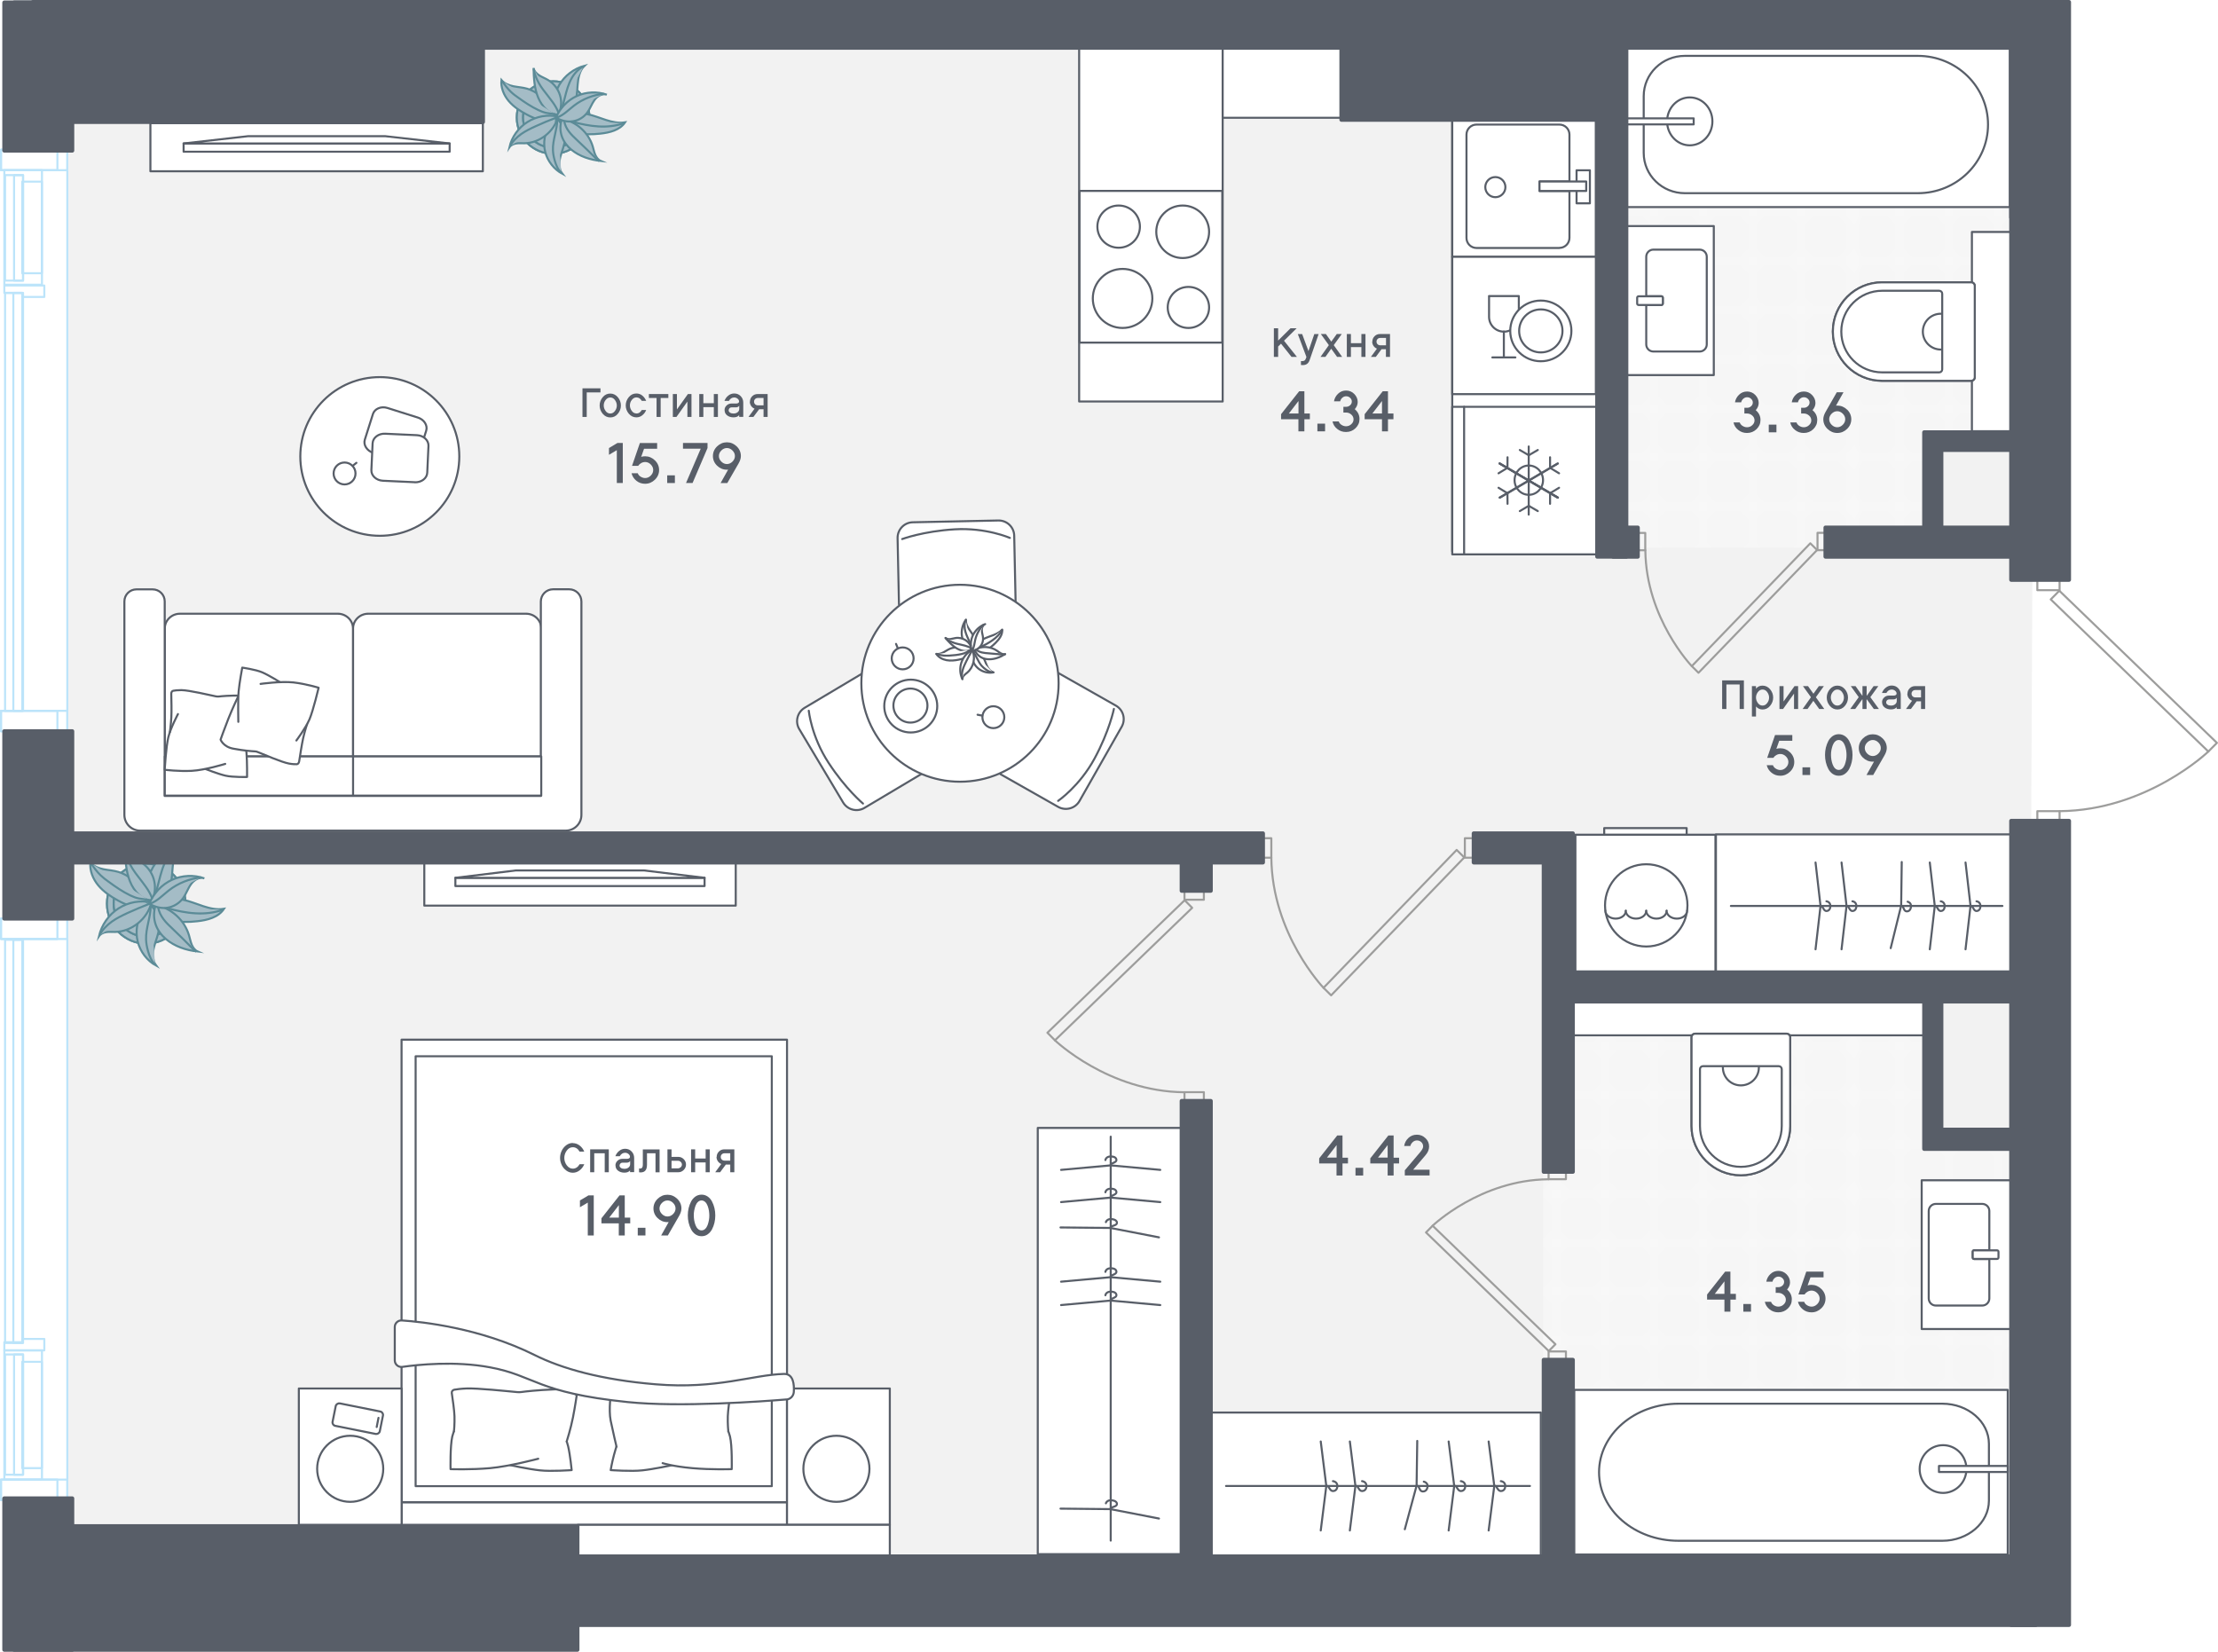 <?xml version="1.0" encoding="UTF-8"?>
<svg xmlns="http://www.w3.org/2000/svg" xmlns:xlink="http://www.w3.org/1999/xlink" viewBox="0 0 271.2 201.96">
  <defs>
    <style>
      .cls-1 {
        fill: url(#Grid_1_pica_Lines);
      }

      .cls-2 {
        fill: #f6f6f6;
      }

      .cls-3 {
        stroke-width: .5px;
      }

      .cls-3, .cls-4, .cls-5, .cls-6, .cls-7 {
        stroke-linecap: round;
        stroke-linejoin: round;
      }

      .cls-3, .cls-4, .cls-6 {
        stroke: #585e68;
      }

      .cls-3, .cls-8 {
        fill: #585e68;
      }

      .cls-9, .cls-4 {
        fill: #fff;
      }

      .cls-10, .cls-11, .cls-5, .cls-6, .cls-7 {
        fill: none;
      }

      .cls-11 {
        stroke: #fff;
        stroke-width: .3px;
      }

      .cls-4, .cls-12, .cls-5, .cls-6, .cls-7 {
        stroke-width: .25px;
      }

      .cls-13 {
        fill: #f2f2f2;
      }

      .cls-12 {
        fill: #a4bcc6;
        stroke: #5b8b97;
        stroke-miterlimit: 10;
      }

      .cls-5 {
        stroke: #9d9d9c;
      }

      .cls-7 {
        stroke: #bce4fa;
      }
    </style>
    <pattern id="Grid_1_pica_Lines" data-name="Grid 1 pica Lines" x="0" y="0" width="72" height="72" patternTransform="translate(298.26 1507.93)" patternUnits="userSpaceOnUse" viewBox="0 0 72 72">
      <g>
        <rect class="cls-10" width="72" height="72"/>
        <line class="cls-11" x1="72" y1="71.75" x2="72" y2="144.25"/>
        <g>
          <rect class="cls-2" y="71.75" width="72.25" height="72.25"/>
          <line class="cls-11" y1="71.75" y2="144.25"/>
          <line class="cls-11" x1="24" y1="71.75" x2="24" y2="144.25"/>
          <line class="cls-11" x1="48" y1="71.75" x2="48" y2="144.25"/>
          <line class="cls-11" x1="12" y1="71.75" x2="12" y2="144.25"/>
          <line class="cls-11" x1="36" y1="71.75" x2="36" y2="144.25"/>
          <line class="cls-11" x1="60" y1="71.75" x2="60" y2="144.25"/>
          <line class="cls-11" x1="6" y1="71.75" x2="6" y2="144.25"/>
          <line class="cls-11" x1="30" y1="71.75" x2="30" y2="144.25"/>
          <line class="cls-11" x1="54" y1="71.75" x2="54" y2="144.25"/>
          <line class="cls-11" x1="18" y1="71.75" x2="18" y2="144.25"/>
          <line class="cls-11" x1="42" y1="71.75" x2="42" y2="144.25"/>
          <line class="cls-11" x1="66" y1="71.75" x2="66" y2="144.25"/>
          <line class="cls-11" x1="72" y1="71.75" x2="72" y2="144.25"/>
        </g>
        <g>
          <rect class="cls-2" x="-72" y="71.75" width="72.25" height="72.25"/>
          <line class="cls-11" y1="71.75" y2="144.25"/>
        </g>
        <g>
          <line class="cls-11" x1="72" y1="-.25" x2="72" y2="72.25"/>
          <line class="cls-11" x1="71.75" y1="72" x2="144.25" y2="72"/>
          <line class="cls-11" x1="71.75" y1="48" x2="144.25" y2="48"/>
          <line class="cls-11" x1="71.75" y1="24" x2="144.25" y2="24"/>
          <line class="cls-11" x1="71.75" y1="60" x2="144.25" y2="60"/>
          <line class="cls-11" x1="71.75" y1="36" x2="144.25" y2="36"/>
          <line class="cls-11" x1="71.75" y1="12" x2="144.25" y2="12"/>
          <line class="cls-11" x1="71.75" y1="66" x2="144.25" y2="66"/>
          <line class="cls-11" x1="71.75" y1="42" x2="144.25" y2="42"/>
          <line class="cls-11" x1="71.75" y1="18" x2="144.25" y2="18"/>
          <line class="cls-11" x1="71.75" y1="54" x2="144.25" y2="54"/>
          <line class="cls-11" x1="71.75" y1="30" x2="144.25" y2="30"/>
          <line class="cls-11" x1="71.75" y1="6" x2="144.25" y2="6"/>
        </g>
        <g>
          <rect class="cls-2" y="-.25" width="72.25" height="72.25"/>
          <line class="cls-11" y1="-.25" y2="72.25"/>
          <line class="cls-11" x1="24" y1="-.25" x2="24" y2="72.25"/>
          <line class="cls-11" x1="48" y1="-.25" x2="48" y2="72.25"/>
          <line class="cls-11" x1="-.25" y1="72" x2="72.25" y2="72"/>
          <line class="cls-11" x1="-.25" y1="48" x2="72.25" y2="48"/>
          <line class="cls-11" x1="-.25" y1="24" x2="72.25" y2="24"/>
          <line class="cls-11" x1="-.25" y1="60" x2="72.25" y2="60"/>
          <line class="cls-11" x1="-.25" y1="36" x2="72.25" y2="36"/>
          <line class="cls-11" x1="-.25" y1="12" x2="72.25" y2="12"/>
          <line class="cls-11" x1="-.25" y1="66" x2="72.25" y2="66"/>
          <line class="cls-11" x1="-.25" y1="42" x2="72.25" y2="42"/>
          <line class="cls-11" x1="-.25" y1="18" x2="72.25" y2="18"/>
          <line class="cls-11" x1="-.25" y1="54" x2="72.25" y2="54"/>
          <line class="cls-11" x1="-.25" y1="30" x2="72.25" y2="30"/>
          <line class="cls-11" x1="-.25" y1="6" x2="72.25" y2="6"/>
          <line class="cls-11" x1="12" y1="-.25" x2="12" y2="72.25"/>
          <line class="cls-11" x1="36" y1="-.25" x2="36" y2="72.25"/>
          <line class="cls-11" x1="60" y1="-.25" x2="60" y2="72.25"/>
          <line class="cls-11" x1="6" y1="-.25" x2="6" y2="72.25"/>
          <line class="cls-11" x1="30" y1="-.25" x2="30" y2="72.25"/>
          <line class="cls-11" x1="54" y1="-.25" x2="54" y2="72.25"/>
          <line class="cls-11" x1="18" y1="-.25" x2="18" y2="72.25"/>
          <line class="cls-11" x1="42" y1="-.25" x2="42" y2="72.25"/>
          <line class="cls-11" x1="66" y1="-.25" x2="66" y2="72.25"/>
          <line class="cls-11" x1="72" y1="-.25" x2="72" y2="72.25"/>
        </g>
        <g>
          <rect class="cls-2" x="-72" y="-.25" width="72.25" height="72.25"/>
          <line class="cls-11" x1="-72.25" y1="72" x2=".25" y2="72"/>
          <line class="cls-11" x1="-72.25" y1="48" x2=".25" y2="48"/>
          <line class="cls-11" x1="-72.25" y1="24" x2=".25" y2="24"/>
          <line class="cls-11" x1="-72.25" y1="60" x2=".25" y2="60"/>
          <line class="cls-11" x1="-72.25" y1="36" x2=".25" y2="36"/>
          <line class="cls-11" x1="-72.25" y1="12" x2=".25" y2="12"/>
          <line class="cls-11" x1="-72.25" y1="66" x2=".25" y2="66"/>
          <line class="cls-11" x1="-72.25" y1="42" x2=".25" y2="42"/>
          <line class="cls-11" x1="-72.25" y1="18" x2=".25" y2="18"/>
          <line class="cls-11" x1="-72.25" y1="54" x2=".25" y2="54"/>
          <line class="cls-11" x1="-72.25" y1="30" x2=".25" y2="30"/>
          <line class="cls-11" x1="-72.25" y1="6" x2=".25" y2="6"/>
          <line class="cls-11" y1="-.25" y2="72.25"/>
        </g>
        <g>
          <line class="cls-11" x1="72" y1="-72.25" x2="72" y2=".25"/>
          <line class="cls-11" x1="71.75" x2="144.25"/>
        </g>
        <g>
          <line class="cls-11" y1="-72.25" y2=".25"/>
          <line class="cls-11" x1="24" y1="-72.25" x2="24" y2=".25"/>
          <line class="cls-11" x1="48" y1="-72.25" x2="48" y2=".25"/>
          <line class="cls-11" x1="-.25" x2="72.25"/>
          <line class="cls-11" x1="12" y1="-72.25" x2="12" y2=".25"/>
          <line class="cls-11" x1="36" y1="-72.25" x2="36" y2=".25"/>
          <line class="cls-11" x1="60" y1="-72.25" x2="60" y2=".25"/>
          <line class="cls-11" x1="6" y1="-72.25" x2="6" y2=".25"/>
          <line class="cls-11" x1="30" y1="-72.25" x2="30" y2=".25"/>
          <line class="cls-11" x1="54" y1="-72.25" x2="54" y2=".25"/>
          <line class="cls-11" x1="18" y1="-72.25" x2="18" y2=".25"/>
          <line class="cls-11" x1="42" y1="-72.25" x2="42" y2=".25"/>
          <line class="cls-11" x1="66" y1="-72.25" x2="66" y2=".25"/>
          <line class="cls-11" x1="72" y1="-72.25" x2="72" y2=".25"/>
        </g>
        <g>
          <line class="cls-11" x1="-72.25" x2=".25"/>
          <line class="cls-11" y1="-72.25" y2=".25"/>
        </g>
      </g>
    </pattern>
  </defs>
  <g id="flloor">
    <polygon id="_11" data-name="11" class="cls-13" points="248.82 4.41 247.92 192.71 8.23 197.51 8.23 1.41 248.82 4.41"/>
  </g>
  <g id="Layer_15" data-name="Layer 15">
    <polygon class="cls-1" points="188.69 193.14 249.43 193.14 249.43 140.24 235.8 140.24 235.4 123.61 188.69 123.61 188.69 193.14"/>
    <polygon class="cls-1" points="195.8 66.96 234.92 66.96 235.03 54.59 247.61 54.48 247.61 5.95 195.8 5.95 195.8 66.96"/>
  </g>
  <g id="plants">
    <g>
      <path class="cls-12" d="M17.88,105.6c2.65,0,4.8,2.19,4.8,4.89s-2.15,4.89-4.8,4.89-4.8-2.19-4.8-4.89,2.15-4.89,4.8-4.89"/>
      <path class="cls-12" d="M17.88,105.6c-2.65,0-4.8,2.19-4.8,4.89s2.15,4.89,4.8,4.89,4.8-2.19,4.8-4.89-2.15-4.89-4.8-4.89h0Z"/>
      <path class="cls-12" d="M17.88,106.44c2.2,0,3.98,1.81,3.98,4.04s-1.78,4.04-3.98,4.04-3.98-1.81-3.98-4.04,1.78-4.04,3.98-4.04"/>
      <path class="cls-12" d="M17.88,106.44c-2.19,0-3.98,1.81-3.98,4.04s1.78,4.04,3.98,4.04,3.98-1.81,3.98-4.04-1.78-4.04-3.98-4.04h0Z"/>
      <path class="cls-12" d="M18.49,110.4c1.22-.52,2.6-.66,3.89-.39,1.69.36,3.31,1.4,5.01,1.11-.69,1.05-2.04,1.39-3.27,1.52-1.07.12-2.17.14-3.22-.11-1.05-.25-2.06-.81-2.41-2.14h0Z"/>
      <path class="cls-12" d="M18.36,110.46c0-.82-.61-1.5-1.2-2.06-.79-.75-1.64-1.48-2.68-1.79-.59-.18-1.21-.21-1.82-.33-.6-.12-1.22-.36-1.61-.84-.1,1.02.32,2.04.97,2.82.65.78,1.51,1.35,2.4,1.84.56.31,1.15.59,1.78.71.63.12,1.3.08,2.16-.34h0Z"/>
      <path class="cls-12" d="M18.44,110.69c.72.71,1.1,1.76,1.01,2.78-.07.79-.41,1.53-.61,2.31-.2.77-.22,1.66.26,2.29-1.11-.6-1.95-1.7-2.26-2.94-.31-1.24-.09-2.61.6-3.68.19-.3.43-.58.99-.76h0Z"/>
      <path class="cls-12" d="M18.4,110.35c.93-.12,1.79-.73,2.21-1.58.42-.83.42-1.79.5-2.72.07-.93.25-1.92.91-2.56-1.39.37-2.62,1.33-3.34,2.59-.72,1.27-.92,2.83-.28,4.27h0Z"/>
      <path class="cls-12" d="M18.6,110.08c.38-.81.45-1.76.19-2.62-.26-.86-.84-1.61-1.6-2.06-.37-.22-.78-.37-1.14-.61-.36-.23-.69-.58-.76-1.01.03,1.35.1,2.73.6,3.98.5,1.25,1.53,2.36,2.7,2.31h0Z"/>
      <path class="cls-12" d="M18.53,110.34c-1.37-.3-2.86-.03-4.04.73-1.19.76-2.06,2.01-2.39,3.4.2-.3.55-.45.9-.5.35-.05.71-.02,1.06-.02,2.04-.04,3.97-1.59,4.46-3.61h0Z"/>
      <path class="cls-12" d="M19.03,110.67c1.9.34,3.55,1.84,4.09,3.73.11.37.18.75.32,1.1.15.35.39.69.73.84-1.4-.15-2.81-.61-3.89-1.53-1.08-.92-1.8-2.35-1.26-4.14h0Z"/>
      <path class="cls-12" d="M18.26,110.5c.51-1.28,1.52-2.35,2.76-2.92,1.24-.57,2.69-.64,3.97-.18-.6-.23-1.26.19-1.64.72-.38.53-.58,1.16-.96,1.69-.44.61-1.13,1.04-1.87,1.17-.74.13-1.52-.05-2.27-.48h0Z"/>
      <path class="cls-12" d="M27.27,111.22c-1.07.4-2.24.52-3.38.45-1.14-.06-2.27-.31-3.37-.61M24.59,107.28c-1.43.15-2.82.71-3.96,1.6-.73.57-1.38,1.29-2.25,1.6M19.35,110.95c.07.53.33,1.02.65,1.45.32.43.71.79,1.1,1.16.81.77,1.6,1.55,2.38,2.35.16.17.33.33.53.45M18.26,110.51c-.9.35-1.78.72-2.66,1.12-.67.31-1.33.63-1.93,1.06-.6.43-1.14.97-1.48,1.63M11.11,105.54c.36.52.73,1.04,1.19,1.48.3.29.64.55.98.79.85.62,1.71,1.22,2.65,1.67.34.16.7.31,1.07.38.42.08.87.08,1.27.24M15.32,103.9c.05.56.24,1.09.49,1.59.13.27.27.53.43.78.2.32.44.63.67.93.14.19.28.37.43.56.32.43.65.85.91,1.32.14.25.26.51.36.77M21.92,103.57c-.87.42-1.48,1.26-1.86,2.15-.38.9-.57,1.86-.83,2.81-.07.25-.15.51-.32.71M18.43,110.73c0,1.4-.62,2.75-.57,4.16.02.47.11.94.24,1.4.17.61.41,1.21.86,1.64"/>
    </g>
    <g>
      <path class="cls-12" d="M67.63,9.94c2.45,0,4.44,1.98,4.44,4.43s-1.99,4.43-4.44,4.43-4.44-1.98-4.44-4.43,1.99-4.43,4.44-4.43"/>
      <path class="cls-12" d="M67.63,9.94c-2.45,0-4.44,1.99-4.44,4.43s1.99,4.43,4.44,4.43,4.44-1.99,4.44-4.43-1.99-4.43-4.44-4.43h0Z"/>
      <path class="cls-12" d="M67.63,10.71c2.03,0,3.67,1.64,3.67,3.67s-1.65,3.67-3.67,3.67-3.67-1.64-3.67-3.67,1.65-3.67,3.67-3.67"/>
      <path class="cls-12" d="M67.63,10.71c-2.03,0-3.67,1.64-3.67,3.67s1.65,3.67,3.67,3.67,3.67-1.64,3.67-3.67-1.65-3.67-3.67-3.67h0Z"/>
      <path class="cls-12" d="M68.19,14.3c1.13-.48,2.4-.6,3.6-.35,1.56.32,3.06,1.27,4.64,1.01-.64.95-1.89,1.26-3.03,1.38-.99.11-2.01.13-2.98-.1-.97-.23-1.9-.73-2.23-1.94h0Z"/>
      <path class="cls-12" d="M68.07,14.35c0-.74-.57-1.36-1.11-1.87-.73-.68-1.52-1.34-2.48-1.63-.55-.16-1.12-.19-1.68-.3-.56-.11-1.13-.33-1.49-.76-.09.92.29,1.85.89,2.56.6.71,1.4,1.23,2.22,1.66.52.28,1.06.53,1.65.64.58.11,1.21.07,2-.31h0Z"/>
      <path class="cls-12" d="M68.15,14.56c.67.64,1.02,1.6.93,2.52-.07.72-.38,1.39-.56,2.09-.18.7-.21,1.51.24,2.08-1.02-.55-1.8-1.54-2.09-2.66-.29-1.12-.08-2.37.56-3.34.18-.27.4-.53.92-.69h0Z"/>
      <path class="cls-12" d="M68.12,14.26c.86-.11,1.65-.66,2.05-1.43.38-.75.39-1.63.46-2.47.07-.84.23-1.74.84-2.32-1.28.34-2.42,1.2-3.09,2.35-.67,1.15-.85,2.56-.26,3.87h0Z"/>
      <path class="cls-12" d="M68.29,14.01c.35-.73.42-1.6.18-2.37-.24-.78-.78-1.46-1.48-1.87-.34-.2-.72-.34-1.05-.55-.33-.21-.64-.52-.7-.91.03,1.22.09,2.48.56,3.61.47,1.13,1.41,2.14,2.5,2.09h0Z"/>
      <path class="cls-12" d="M68.23,14.25c-1.27-.27-2.64-.03-3.74.67-1.1.69-1.91,1.82-2.2,3.08.18-.27.51-.41.84-.46.32-.05.65-.02.98-.02,1.89-.03,3.67-1.44,4.13-3.27h0Z"/>
      <path class="cls-12" d="M68.7,14.54c1.75.31,3.28,1.67,3.78,3.38.1.33.16.68.3,1,.14.32.36.62.68.76-1.3-.14-2.59-.55-3.6-1.38-1-.83-1.67-2.13-1.16-3.76h0Z"/>
      <path class="cls-12" d="M67.98,14.39c.47-1.16,1.41-2.13,2.55-2.65,1.14-.52,2.49-.58,3.67-.16-.55-.2-1.17.17-1.51.65-.35.48-.53,1.06-.88,1.53-.41.56-1.04.95-1.73,1.06-.68.12-1.41-.04-2.1-.43h0Z"/>
      <path class="cls-12" d="M76.31,15.05c-.99.36-2.07.47-3.12.41-1.06-.06-2.1-.28-3.12-.55M73.84,11.47c-1.32.13-2.61.64-3.66,1.45-.67.52-1.28,1.17-2.08,1.45M68.99,14.8c.07.48.3.93.6,1.32.3.39.66.72,1.01,1.05.74.7,1.48,1.41,2.2,2.13.15.15.3.3.49.4M67.98,14.4c-.83.31-1.65.65-2.45,1.02-.62.28-1.23.57-1.79.96-.55.39-1.05.88-1.37,1.48M61.37,9.89c.34.47.68.94,1.1,1.34.28.27.59.5.91.72.78.56,1.58,1.1,2.45,1.51.32.15.64.28.99.35.39.08.8.07,1.17.22M65.27,8.4c.05.5.23.99.45,1.44.12.24.25.48.4.71.19.29.4.57.62.84.13.17.26.34.39.51.3.39.6.77.84,1.2.13.22.24.46.33.7M71.37,8.11c-.8.38-1.37,1.14-1.72,1.95-.35.81-.53,1.69-.76,2.54-.06.23-.13.47-.29.65M68.14,14.6c0,1.27-.58,2.5-.53,3.77.02.43.1.85.22,1.27.16.55.38,1.1.8,1.49"/>
    </g>
  </g>
  <g id="Furniture">
    <g>
      <rect class="cls-4" x="126.89" y="137.91" width="17.51" height="52.11"/>
      <line class="cls-4" x1="135.81" y1="188.37" x2="135.81" y2="138.98"/>
      <g>
        <path class="cls-6" d="M135.16,141.84s.06-.44.65-.44.7.28.7.44c0,.31-.7.39-.7.57"/>
        <polyline class="cls-6" points="129.74 143.04 135.81 142.49 141.87 143.04"/>
      </g>
      <g>
        <path class="cls-6" d="M135.16,145.78s.06-.44.65-.44.7.28.7.44c0,.31-.7.39-.7.57"/>
        <polyline class="cls-6" points="129.74 146.98 135.81 146.43 141.87 146.98"/>
      </g>
      <g>
        <path class="cls-6" d="M135.16,155.51s.06-.44.65-.44.7.28.7.44c0,.31-.7.39-.7.57"/>
        <polyline class="cls-6" points="129.74 156.71 135.81 156.16 141.87 156.71"/>
      </g>
      <g>
        <path class="cls-6" d="M135.16,158.37s.06-.44.65-.44.7.28.7.44c0,.31-.7.39-.7.57"/>
        <polyline class="cls-6" points="129.74 159.57 135.81 159.02 141.87 159.57"/>
      </g>
      <g>
        <path class="cls-6" d="M135.22,149.43s.12-.43.71-.37c.59.06.66.35.64.5-.05.31-.75.31-.78.5"/>
        <polyline class="cls-6" points="129.67 150.08 135.77 150.14 141.71 151.29"/>
      </g>
      <g>
        <path class="cls-6" d="M135.22,183.81s.12-.43.71-.37.66.35.64.5c-.05.31-.75.31-.78.5"/>
        <polyline class="cls-6" points="129.67 184.46 135.77 184.52 141.71 185.67"/>
      </g>
    </g>
    <g>
      <rect class="cls-4" x="209.81" y="102.02" width="36.22" height="17.21"/>
      <line class="cls-4" x1="211.64" y1="110.77" x2="244.84" y2="110.77"/>
      <g>
        <path class="cls-6" d="M241.67,110.2s.48.05.48.57-.32.62-.48.62c-.35,0-.43-.61-.64-.61"/>
        <polyline class="cls-6" points="240.33 105.46 240.94 110.77 240.33 116.07"/>
      </g>
      <g>
        <path class="cls-6" d="M237.3,110.2s.48.05.48.57-.32.62-.48.62c-.35,0-.43-.61-.64-.61"/>
        <polyline class="cls-6" points="235.96 105.46 236.57 110.77 235.96 116.07"/>
      </g>
      <g>
        <path class="cls-6" d="M226.5,110.2s.48.05.48.57-.32.62-.48.62c-.35,0-.43-.61-.64-.61"/>
        <polyline class="cls-6" points="225.17 105.46 225.78 110.77 225.17 116.07"/>
      </g>
      <g>
        <path class="cls-6" d="M223.32,110.2s.48.05.48.57-.32.62-.48.62c-.35,0-.43-.61-.64-.61"/>
        <polyline class="cls-6" points="221.99 105.46 222.6 110.77 221.99 116.07"/>
      </g>
      <g>
        <path class="cls-6" d="M233.25,110.25s.47.1.41.62-.39.58-.56.56c-.35-.04-.35-.66-.55-.68"/>
        <polyline class="cls-6" points="232.53 105.4 232.46 110.73 231.18 115.93"/>
      </g>
    </g>
    <g>
      <rect class="cls-4" x="147.86" y="172.71" width="40.54" height="17.65"/>
      <line class="cls-4" x1="149.91" y1="181.69" x2="187.07" y2="181.69"/>
      <g>
        <path class="cls-6" d="M183.51,181.1s.54.05.54.58-.35.63-.54.63c-.39,0-.48-.63-.71-.63"/>
        <polyline class="cls-6" points="182.02 176.25 182.71 181.69 182.02 187.13"/>
      </g>
      <g>
        <path class="cls-6" d="M178.62,181.1s.54.05.54.58-.35.63-.54.63c-.39,0-.48-.63-.71-.63"/>
        <polyline class="cls-6" points="177.13 176.25 177.81 181.69 177.13 187.13"/>
      </g>
      <g>
        <path class="cls-6" d="M166.54,181.1s.54.05.54.58-.35.63-.54.63c-.39,0-.48-.63-.71-.63"/>
        <polyline class="cls-6" points="165.05 176.25 165.73 181.69 165.05 187.13"/>
      </g>
      <g>
        <path class="cls-6" d="M162.98,181.1s.54.05.54.58-.35.63-.54.63c-.39,0-.48-.63-.71-.63"/>
        <polyline class="cls-6" points="161.49 176.25 162.17 181.69 161.49 187.13"/>
      </g>
      <g>
        <path class="cls-6" d="M174.09,181.16s.53.11.46.63-.44.59-.62.57c-.39-.04-.39-.67-.62-.7"/>
        <polyline class="cls-6" points="173.29 176.18 173.21 181.65 171.77 186.98"/>
      </g>
    </g>
    <g>
      <g>
        <g>
          <g>
            <path class="cls-9" d="M109.92,73.9l-.17-8.1c-.02-1.05.81-1.92,1.86-1.94l10.46-.22c1.05-.02,1.92.81,1.94,1.86l.17,8.1"/>
            <path class="cls-6" d="M109.92,73.9l-.17-8.1c-.02-1.05.81-1.92,1.86-1.94l10.46-.22c1.05-.02,1.92.81,1.94,1.86l.17,8.1"/>
          </g>
          <g>
            <path class="cls-9" d="M129.37,82.27l7.06,4c.92.52,1.24,1.68.72,2.59l-5.16,9.08c-.52.91-1.68,1.23-2.6.72l-7.06-4"/>
            <path class="cls-6" d="M129.37,82.27l7.06,4c.92.52,1.24,1.68.72,2.59l-5.16,9.08c-.52.91-1.68,1.23-2.6.72l-7.06-4"/>
          </g>
          <g>
            <path class="cls-9" d="M112.67,94.63l-6.97,4.15c-.9.54-2.07.24-2.61-.66l-5.36-8.97c-.54-.9-.24-2.07.66-2.61l6.97-4.15"/>
            <path class="cls-6" d="M112.67,94.63l-6.97,4.15c-.9.54-2.07.24-2.61-.66l-5.36-8.97c-.54-.9-.24-2.07.66-2.61l6.97-4.15"/>
          </g>
        </g>
        <path class="cls-4" d="M105.52,98.25s-2.11-1.76-4.21-4.98c-2.11-3.22-2.42-6.37-2.42-6.37"/>
        <path class="cls-4" d="M110.31,65.91s2.57-.96,6.42-1.19,6.75,1.05,6.75,1.05"/>
        <path class="cls-4" d="M136.2,86.68s-.54,2.69-2.37,6.07c-1.83,3.38-4.45,5.17-4.45,5.17"/>
        <ellipse class="cls-4" cx="117.38" cy="83.54" rx="12.06" ry="12.04"/>
      </g>
      <g>
        <ellipse class="cls-4" cx="111.36" cy="86.33" rx="3.24" ry="3.23"/>
        <ellipse class="cls-4" cx="111.32" cy="86.27" rx="2.08" ry="2.08"/>
      </g>
      <g>
        <circle class="cls-4" cx="110.37" cy="80.5" r="1.34"/>
        <line class="cls-6" x1="109.78" y1="79.27" x2="109.56" y2="78.73"/>
      </g>
      <g>
        <circle class="cls-4" cx="121.46" cy="87.69" r="1.34"/>
        <line class="cls-6" x1="120.1" y1="87.5" x2="119.53" y2="87.39"/>
      </g>
      <g>
        <path class="cls-4" d="M118.88,79.5c.31-.58.8-1.07,1.38-1.37.76-.39,1.71-.51,2.28-1.15.06.61-.36,1.17-.79,1.6-.38.38-.79.74-1.28.97-.48.23-1.05.34-1.59-.05h0Z"/>
        <path class="cls-4" d="M118.85,79.56c-.26-.31-.7-.37-1.1-.4-.54-.04-1.09-.05-1.59.16-.28.12-.53.3-.8.44-.27.14-.58.25-.88.19.28.42.75.67,1.25.77.49.09,1,.04,1.49-.06.31-.06.63-.14.91-.29.28-.15.53-.38.73-.81h0Z"/>
        <path class="cls-4" d="M118.95,79.62c.5.04.97.32,1.25.74.22.32.32.71.48,1.06.16.35.43.7.81.79-.62.12-1.28-.03-1.78-.4-.5-.37-.84-.96-.9-1.58-.02-.17-.01-.36.15-.6h0Z"/>
        <path class="cls-4" d="M118.83,79.5c.32-.34.47-.84.37-1.29-.09-.44-.39-.81-.65-1.19-.26-.37-.49-.81-.44-1.26-.42.58-.6,1.33-.49,2.03.11.71.52,1.36,1.21,1.7h0Z"/>
        <path class="cls-4" d="M118.82,79.34c-.1-.43-.37-.81-.73-1.05-.36-.24-.82-.35-1.25-.28-.21.03-.42.1-.63.13-.21.02-.44,0-.61-.14.43.5.88,1,1.46,1.32.58.32,1.32.42,1.76.03h0Z"/>
        <path class="cls-4" d="M118.88,79.46c-.62.32-1.11.89-1.33,1.55-.22.66-.18,1.41.13,2.04-.02-.18.07-.35.19-.47.12-.13.27-.23.4-.34.78-.66,1.04-1.85.61-2.77h0Z"/>
        <path class="cls-4" d="M119.17,79.43c.84-.47,1.94-.41,2.73.13.16.11.3.23.47.32.17.09.36.14.54.09-.59.38-1.27.65-1.98.64-.7,0-1.42-.32-1.77-1.18h0Z"/>
        <path class="cls-4" d="M118.82,79.6c-.2-.65-.14-1.37.16-1.97.3-.6.84-1.09,1.48-1.32-.3.1-.43.47-.41.79.02.32.14.62.15.94.02.37-.11.75-.36,1.03-.25.28-.6.46-1.02.53h0Z"/>
        <path class="cls-4" d="M122.53,77.05c-.29.49-.7.9-1.17,1.23-.46.33-.97.6-1.49.83M120.27,76.39c-.51.5-.87,1.15-1.03,1.85-.1.45-.13.92-.38,1.31M119.38,79.43c.19.18.44.29.7.35.26.06.52.08.78.1.55.04,1.1.09,1.65.14.11.01.23.02.34,0M118.82,79.61c-.24.41-.47.83-.68,1.26-.16.33-.32.66-.42,1.01-.1.35-.14.72-.07,1.08M114.52,79.97c.3.08.6.16.92.19.21.02.42,0,.63,0,.52-.03,1.04-.08,1.54-.2.18-.05.36-.1.53-.19.19-.1.36-.24.56-.31M115.64,78.02c.19.19.43.34.68.45.13.06.27.11.41.16.18.06.36.1.54.14.11.03.23.05.34.08.26.06.51.12.76.22.13.05.26.11.38.18M118.09,75.83c-.21.43-.18.94-.05,1.4.13.46.35.89.55,1.32.05.12.1.24.1.37M118.96,79.64c.43.53.61,1.24,1.06,1.76.15.17.33.32.52.46.25.18.53.33.84.35"/>
      </g>
    </g>
    <g>
      <rect class="cls-4" x="51.88" y="104.85" width="38.08" height="5.88"/>
      <rect class="cls-4" x="55.68" y="107.33" width="30.47" height="1.01"/>
      <polygon class="cls-4" points="86.15 107.33 55.68 107.33 63.07 106.43 78.76 106.43 86.15 107.33"/>
    </g>
    <g>
      <polygon class="cls-4" points="49.1 183.68 49.1 186.44 96.23 186.44 96.23 183.68 49.1 183.68 49.1 183.68"/>
      <rect class="cls-4" x="49.1" y="127.12" width="47.13" height="56.55"/>
      <rect class="cls-4" x="36.54" y="169.77" width="12.57" height="16.67"/>
      <rect class="cls-4" x="96.23" y="169.77" width="12.57" height="16.67"/>
      <rect class="cls-4" x="50.82" y="129.15" width="43.55" height="52.56"/>
      <ellipse class="cls-4" cx="102.27" cy="179.59" rx="4.04" ry="4.04"/>
      <ellipse class="cls-4" cx="42.82" cy="179.59" rx="4.04" ry="4.04"/>
      <rect class="cls-4" x="42.35" y="170.5" width="2.8" height="5.89" rx=".42" ry=".42" transform="translate(-134.92 182.19) rotate(-78.64)"/>
      <line class="cls-4" x1="46.28" y1="173.36" x2="46.06" y2="174.48"/>
      <g>
        <path class="cls-4" d="M68.12,173.2s1.1,2.58,1.35,3.65.43,2.9.43,2.9c0,0-2.52.18-3.87.03-1.35-.14-3.68-.64-3.68-.64"/>
        <path class="cls-4" d="M56.71,172.72s-1.13,1.75-1.41,2.92c-.27,1.17-.21,3.99-.21,3.99,0,0,2.46.09,4.82-.12,2.36-.21,5.9-1.15,5.9-1.15"/>
        <path class="cls-4" d="M69.29,176.25s.5-1.57.77-2.95.46-2.72.46-2.72c0,0-.79-.78-2.74-.7-2.17.09-3.49.25-4.01.32-.19.03-.38.03-.56.01-1.09-.1-4.84-.5-6.21-.44-.68.03-1.17.1-1.46.15-.19.04-.33.21-.3.41.1.66.31,2.13.33,2.83.03.91-.06,1.84-.06,1.84"/>
      </g>
      <g>
        <path class="cls-4" d="M76.32,174.75c-1.14,1.77-1.65,5-1.65,5,0,0,2.52.18,3.87.03,1.35-.14,3.68-.64,3.68-.64"/>
        <path class="cls-4" d="M87.85,172.72s1.13,1.75,1.41,2.92.21,3.99.21,3.99c0,0-2.46.09-4.82-.12-2.36-.21-3.63-.61-3.63-.61"/>
        <path class="cls-4" d="M75.38,176.87s-.43-1.79-.71-3.16.05-3.54.05-3.54c0,0,.92-.23,2.86-.15,2.17.09,3.49.25,4.01.32.19.03.38.03.56.01,1.09-.1,4.03-.64,5.41-.58.68.03,1.17.1,1.46.15.19.04.33.21.3.41-.1.66-.31,2.13-.33,2.83-.03.91.06,1.84.06,1.84"/>
      </g>
      <path class="cls-4" d="M96.16,171.12c.49-.04.86-.43.9-.91.06-.92-.04-2.25-1.21-2.22-3.81.1-8.23,1.89-15.65,1.27-6.69-.55-11.53-1.93-14.85-3.59-6.64-3.31-13.79-4.06-16.22-4.22-.47-.03-.86.34-.86.8v4.08c0,.49.43.86.91.8,1.9-.27,6.45-.75,10.72.05,5.58,1.04,5.65,3.09,16.84,4.25,6.4.66,16.54-.08,19.42-.32Z"/>
    </g>
    <g>
      <g>
        <ellipse class="cls-4" cx="46.44" cy="55.81" rx="9.72" ry="9.7"/>
        <path class="cls-4" d="M49.35,56.54l-3.71-1.17c-.77-.24-1.24-.97-1.03-1.62l.99-3.13c.21-.65,1-.98,1.77-.74l3.71,1.17c.78.24,1.24.97,1.03,1.62l-.99,3.13c-.21.65-1,.98-1.77.74Z"/>
        <path class="cls-4" d="M50.71,58.96l-3.89-.18c-.81-.04-1.44-.62-1.41-1.3l.15-3.28c.03-.68.72-1.21,1.53-1.17l3.89.18c.81.04,1.44.62,1.41,1.31l-.15,3.28c-.03.68-.71,1.2-1.53,1.17Z"/>
      </g>
      <g>
        <circle class="cls-4" cx="42.13" cy="57.89" r="1.34"/>
        <line class="cls-6" x1="43.13" y1="56.95" x2="43.58" y2="56.59"/>
      </g>
    </g>
    <g>
      <rect class="cls-4" x="18.39" y="15.06" width="40.65" height="5.88"/>
      <rect class="cls-4" x="22.45" y="17.54" width="32.53" height="1.01"/>
      <polygon class="cls-4" points="54.98 17.54 22.45 17.54 30.34 16.65 47.09 16.65 54.98 17.54"/>
    </g>
    <g>
      <g>
        <path class="cls-4" d="M43.16,92.49h23.02v-15.65c0-.99-.83-1.8-1.86-1.8h-19.29c-1.03,0-1.86.81-1.86,1.8v15.65Z"/>
        <path class="cls-4" d="M20.14,92.49h23.02v-15.65c0-.99-.83-1.8-1.86-1.8h-19.29c-1.03,0-1.86.81-1.86,1.8v15.65Z"/>
        <path class="cls-4" d="M20.14,73.53v23.79h45.99v-23.77c0-.83.67-1.5,1.5-1.5h1.96c.83,0,1.5.67,1.5,1.5v26.09c0,1.06-.86,1.92-1.93,1.92H17.14c-1.06,0-1.93-.86-1.93-1.92v-26.11c0-.81.66-1.47,1.48-1.47h1.97c.82,0,1.48.66,1.48,1.47Z"/>
        <rect class="cls-4" x="43.16" y="92.49" width="23.02" height="4.79"/>
        <rect class="cls-4" x="20.15" y="92.49" width="23.02" height="4.79"/>
      </g>
      <g>
        <path class="cls-4" d="M29.5,88.38s.55,2.63.64,3.7.07,2.92.07,2.92c0,0-1.73.05-2.64-.16s-2.46-.82-2.46-.82"/>
        <path class="cls-4" d="M21.76,87.31s-.9,1.69-1.18,2.84c-.28,1.16-.44,3.97-.44,3.97,0,0,1.67.21,3.29.13s4.11-.85,4.11-.85"/>
        <path class="cls-6" d="M30.07,91.48s.46-1.54.75-2.9c.29-1.36.52-2.69.52-2.69,0,0-.48-.82-1.81-.84-1.48-.02-2.4.07-2.76.11-.13.02-.26,0-.39-.02-.74-.15-3.26-.75-4.2-.76-.47,0-.8.04-1.01.08-.14.03-.24.19-.23.39.02.66.05,2.14.01,2.84-.05.91-.18,1.83-.18,1.83"/>
      </g>
      <g>
        <path class="cls-4" d="M29.14,85.12s-.7,1.45-1.21,2.74-.96,2.57-.96,2.57c0,0,.31.88,1.56,1.11,1.39.26,2.27.31,2.62.33.12,0,.25.03.36.08.67.27,2.94,1.25,3.82,1.41.44.08.76.09.96.08.13,0,.26-.15.29-.35.1-.65.33-2.12.48-2.8.2-.89.49-1.77.49-1.77"/>
        <path class="cls-4" d="M29.14,88.26s-.06-2.68.04-3.75.44-2.88.44-2.88c0,0,1.64.23,2.45.58s2.17,1.2,2.17,1.2"/>
        <path class="cls-4" d="M36.24,90.54s1.14-1.52,1.61-2.61c.46-1.1,1.11-3.84,1.11-3.84,0,0-1.53-.47-3.08-.65-1.55-.17-4.02.18-4.02.18"/>
      </g>
    </g>
    <rect class="cls-4" x="70.65" y="186.44" width="38.15" height="3.74"/>
  </g>
  <g id="Layer_10" data-name="Layer 10">
    <rect class="cls-4" x="131.95" y="5.59" width="17.55" height="43.5"/>
    <rect class="cls-4" x="177.57" y="13.32" width="17.86" height="54.09"/>
    <rect class="cls-4" x="149.5" y="5.41" width="14.65" height="8.99"/>
    <g>
      <rect class="cls-4" x="177.57" y="49.74" width="17.86" height="18.04"/>
      <line class="cls-4" x1="179.02" y1="49.74" x2="179.02" y2="67.78"/>
      <ellipse class="cls-4" cx="186.93" cy="58.71" rx="1.74" ry="1.79"/>
      <line class="cls-4" x1="190.49" y1="56.67" x2="183.35" y2="60.84"/>
      <line class="cls-4" x1="183.35" y1="56.67" x2="190.49" y2="60.84"/>
      <line class="cls-4" x1="183.35" y1="56.67" x2="190.49" y2="60.84"/>
      <g>
        <line class="cls-4" x1="186.92" y1="54.59" x2="186.92" y2="62.92"/>
        <line class="cls-4" x1="185.83" y1="55.02" x2="186.92" y2="55.66"/>
        <line class="cls-4" x1="188.03" y1="55.02" x2="186.93" y2="55.66"/>
        <line class="cls-4" x1="188.03" y1="62.49" x2="186.93" y2="61.85"/>
        <line class="cls-4" x1="185.83" y1="62.49" x2="186.92" y2="61.85"/>
      </g>
      <g>
        <line class="cls-4" x1="183.41" y1="56.68" x2="190.44" y2="60.84"/>
        <line class="cls-4" x1="183.23" y1="57.87" x2="184.31" y2="57.21"/>
        <line class="cls-4" x1="184.33" y1="55.91" x2="184.32" y2="57.2"/>
        <line class="cls-4" x1="190.63" y1="59.64" x2="189.54" y2="60.3"/>
        <line class="cls-4" x1="189.53" y1="61.6" x2="189.53" y2="60.31"/>
      </g>
      <g>
        <line class="cls-4" x1="190.44" y1="56.68" x2="183.42" y2="60.84"/>
        <line class="cls-4" x1="190.63" y1="57.87" x2="189.54" y2="57.21"/>
        <line class="cls-4" x1="189.53" y1="55.91" x2="189.53" y2="57.2"/>
        <line class="cls-4" x1="183.23" y1="59.64" x2="184.31" y2="60.3"/>
        <line class="cls-4" x1="184.33" y1="61.6" x2="184.32" y2="60.31"/>
      </g>
    </g>
    <g>
      <rect class="cls-4" x="132" y="23.34" width="17.45" height="18.55"/>
      <path class="cls-4" d="M139.38,27.71c0-1.43-1.16-2.58-2.6-2.58s-2.6,1.15-2.6,2.58c0,1.43,1.16,2.58,2.6,2.58s2.6-1.15,2.6-2.58Z"/>
      <path class="cls-4" d="M140.9,36.49c0-1.99-1.63-3.61-3.64-3.61s-3.64,1.62-3.64,3.61c0,1.99,1.63,3.61,3.64,3.61,2.01,0,3.64-1.62,3.64-3.61Z"/>
      <path class="cls-4" d="M147.84,37.59c0-1.39-1.13-2.51-2.53-2.51s-2.53,1.12-2.53,2.51c0,1.39,1.13,2.51,2.53,2.51,1.4,0,2.53-1.12,2.53-2.51Z"/>
      <path class="cls-4" d="M147.84,28.34c0-1.77-1.45-3.21-3.23-3.21-1.79,0-3.23,1.44-3.23,3.21,0,1.77,1.45,3.21,3.23,3.21,1.79,0,3.23-1.44,3.23-3.21Z"/>
    </g>
  </g>
  <g id="Wet_points" data-name="Wet points">
    <g>
      <rect class="cls-4" x="177.57" y="14.14" width="17.55" height="17.26"/>
      <path class="cls-4" d="M190.67,30.31c.68,0,1.23-.55,1.23-1.23v-5.73h-3.66v-1.16h3.66v-5.73c0-.68-.55-1.23-1.23-1.23h-10.13c-.68,0-1.23.55-1.23,1.23v12.63c0,.68.55,1.23,1.23,1.23h10.13Z"/>
      <rect class="cls-4" x="192.77" y="20.82" width="1.63" height="4.04"/>
      <rect class="cls-4" x="188.24" y="22.19" width="5.71" height="1.16"/>
      <circle class="cls-4" cx="182.84" cy="22.88" r="1.23"/>
    </g>
    <g>
      <rect class="cls-4" x="177.57" y="31.4" width="17.56" height="16.79"/>
      <g>
        <path class="cls-4" d="M182.06,36.2h3.65v2.54c0,1-.81,1.81-1.81,1.81h-.02c-1,0-1.81-.81-1.81-1.81v-2.54h0Z"/>
        <line class="cls-4" x1="183.88" y1="40.54" x2="183.88" y2="43.6"/>
        <line class="cls-4" x1="182.47" y1="43.7" x2="185.29" y2="43.7"/>
      </g>
      <ellipse class="cls-4" cx="188.4" cy="40.46" rx="3.74" ry="3.71"/>
      <ellipse class="cls-4" cx="188.4" cy="40.46" rx="2.65" ry="2.63"/>
    </g>
    <rect class="cls-4" x="241.11" y="28.36" width="4.81" height="24.36"/>
    <g>
      <g>
        <path class="cls-4" d="M224.11,40.54h0c0,3.32,2.7,6.02,6.03,6.02h10.87c.25,0,.45-.2.45-.45v-11.14c0-.25-.2-.45-.45-.45h-10.87c-3.33,0-6.03,2.69-6.03,6.02"/>
        <path class="cls-4" d="M225.14,40.54h0c0,2.76,2.24,4.99,5,4.99h6.97c.21,0,.37-.17.37-.37v-9.24c0-.21-.16-.37-.37-.37h-6.97c-2.76,0-5,2.23-5,4.99"/>
        <path class="cls-4" d="M224.11,40.54h0c0,3.32,2.7,6.02,6.03,6.02h10.87c.25,0,.45-.2.45-.45v-11.14c0-.25-.2-.45-.45-.45h-10.87c-3.33,0-6.03,2.69-6.03,6.02Z"/>
        <path class="cls-4" d="M225.14,40.54h0c0,2.76,2.24,4.99,5,4.99h6.97c.21,0,.37-.17.37-.37v-9.24c0-.21-.16-.37-.37-.37h-6.97c-2.76,0-5,2.23-5,4.99Z"/>
      </g>
      <path class="cls-4" d="M237.31,42.74c-1.21,0-2.2-.98-2.2-2.19s.98-2.19,2.2-2.19"/>
    </g>
    <rect class="cls-4" x="192.36" y="121.89" width="43.03" height="4.7"/>
    <g>
      <g>
        <path class="cls-4" d="M212.86,143.7h0c3.33,0,6.03-2.69,6.03-6.02v-10.84c0-.25-.2-.45-.45-.45h-11.16c-.25,0-.45.2-.45.45v10.84c0,3.32,2.7,6.02,6.03,6.02"/>
        <path class="cls-4" d="M212.86,142.67h0c2.76,0,5-2.24,5-4.99v-6.95c0-.21-.17-.37-.37-.37h-9.26c-.21,0-.37.16-.37.37v6.95c0,2.76,2.24,4.99,5,4.99"/>
        <path class="cls-4" d="M212.86,143.7h0c3.33,0,6.03-2.69,6.03-6.02v-10.84c0-.25-.2-.45-.45-.45h-11.16c-.25,0-.45.2-.45.45v10.84c0,3.32,2.7,6.02,6.03,6.02Z"/>
        <path class="cls-4" d="M212.86,142.67h0c2.76,0,5-2.24,5-4.99v-6.95c0-.21-.17-.37-.37-.37h-9.26c-.21,0-.37.16-.37.37v6.95c0,2.76,2.24,4.99,5,4.99Z"/>
      </g>
      <path class="cls-4" d="M215.06,130.52c0,1.21-.98,2.19-2.2,2.19s-2.2-.98-2.2-2.19"/>
    </g>
    <g>
      <rect class="cls-4" x="192.63" y="102.06" width="17.12" height="17.09"/>
      <path class="cls-4" d="M206.33,110.7c0-2.78-2.26-5.03-5.04-5.03-2.78,0-5.04,2.25-5.04,5.03,0,2.78,2.26,5.03,5.04,5.03,2.78,0,5.04-2.25,5.04-5.03Z"/>
      <g>
        <path class="cls-4" d="M198.8,111.36c0,.53-.56.96-1.25.96s-1.25-.43-1.25-.96"/>
        <path class="cls-4" d="M201.29,111.36c0,.53-.56.96-1.25.96s-1.25-.43-1.25-.96"/>
        <path class="cls-4" d="M203.79,111.36c0,.53-.56.96-1.25.96s-1.25-.43-1.25-.96"/>
        <path class="cls-4" d="M206.28,111.36c0,.53-.56.96-1.25.96s-1.25-.43-1.25-.96"/>
      </g>
      <rect class="cls-4" x="196.15" y="101.25" width="10.08" height=".8"/>
    </g>
    <g>
      <rect class="cls-4" x="234.97" y="144.31" width="10.9" height="18.19"/>
      <path class="cls-4" d="M243.24,148.06v4.82h-1.86c-.09,0-.17.07-.17.17v.72c0,.09.08.17.17.17h1.86v4.82c0,.48-.39.87-.87.87h-5.67c-.48,0-.87-.39-.87-.87v-10.69c0-.48.39-.87.87-.87h5.67c.48,0,.87.39.87.87Z"/>
      <path class="cls-4" d="M241.38,152.88h2.81c.09,0,.17.07.17.17v.71c0,.09-.08.17-.17.17h-2.81c-.09,0-.17-.07-.17-.17v-.72c0-.09.07-.17.17-.17Z"/>
    </g>
    <g>
      <g>
        <rect class="cls-4" x="192.49" y="169.94" width="53" height="20.13"/>
        <path class="cls-4" d="M243.19,176.54v6.94c0,2.71-2.55,4.91-5.69,4.91h-32.26c-5.37,0-9.72-3.75-9.72-8.38s4.35-8.38,9.72-8.38h32.26c3.14,0,5.69,2.2,5.69,4.91Z"/>
        <path class="cls-4" d="M238.15,180.3h0c0,.58.46,1.05,1.03,1.05h0c.57,0,1.03-.47,1.03-1.05h0c0-.58-.46-1.05-1.03-1.05h0c-.57,0-1.03.47-1.03,1.05Z"/>
      </g>
      <path class="cls-4" d="M240.42,179.98c-.18,1.44-1.38,2.56-2.84,2.56-1.58,0-2.86-1.31-2.86-2.92s1.28-2.92,2.86-2.92c1.46,0,2.66,1.11,2.84,2.55"/>
      <rect class="cls-4" x="237.08" y="179.24" width="8.41" height=".74"/>
    </g>
    <g>
      <g>
        <rect class="cls-4" x="198.94" y="5.15" width="46.81" height="20.17"/>
        <path class="cls-4" d="M200.98,11.75v3.12s0,.71,0,.71v3.12c0,2.72,2.25,4.92,5.03,4.92h28.49c4.74,0,8.58-3.76,8.58-8.39s-3.84-8.4-8.58-8.4h-28.49c-2.77,0-5.03,2.2-5.03,4.92Z"/>
        <path class="cls-4" d="M206.05,15.52h0c0,.58-.45,1.06-1,1.06h0c-.55,0-1-.47-1-1.06h0c0-.58.45-1.06,1-1.06h0c.55,0,1,.47,1,1.06Z"/>
      </g>
      <path class="cls-4" d="M203.86,15.21c.17,1.44,1.34,2.56,2.75,2.56,1.53,0,2.77-1.31,2.77-2.93s-1.24-2.93-2.77-2.93c-1.41,0-2.58,1.12-2.75,2.56"/>
      <rect class="cls-4" x="198.94" y="14.47" width="8.15" height=".74"/>
    </g>
    <g>
      <rect class="cls-4" x="198.67" y="27.64" width="10.88" height="18.22"/>
      <path class="cls-4" d="M201.29,42.11v-4.83h1.85c.09,0,.17-.07.17-.17v-.72c0-.09-.08-.17-.17-.17h-1.85v-4.83c0-.48.39-.87.87-.87h5.66c.48,0,.87.39.87.87v10.72c0,.48-.39.87-.87.87h-5.66c-.48,0-.87-.39-.87-.87Z"/>
      <path class="cls-4" d="M200.34,36.23h2.81c.09,0,.17.08.17.17v.72c0,.09-.08.17-.17.17h-2.8c-.09,0-.17-.07-.17-.17v-.72c0-.09.07-.17.17-.17Z"/>
    </g>
  </g>
  <g id="Windows">
    <g>
      <rect class="cls-7" x=".12" y="180.91" width="8.1" height="2.5"/>
      <rect class="cls-7" x=".12" y="180.91" width="6.9" height="2.5"/>
      <rect class="cls-7" x="2.72" y="166.51" width="2.4" height="13"/>
      <rect class="cls-7" x=".62" y="165.61" width="2.2" height="14.7"/>
      <rect class="cls-7" x="1.72" y="165.61" width="1.1" height="14.7"/>
      <rect class="cls-7" x=".53" y="165.11" width="4.6" height="15.8"/>
      <rect class="cls-7" x=".62" y="114.91" width="2.2" height="49.3"/>
      <rect class="cls-7" x="1.63" y="114.91" width="1.1" height="49.3"/>
      <rect class="cls-7" x=".12" y="112.31" width="8.1" height="2.5"/>
      <rect class="cls-7" x=".12" y="112.31" width="6.9" height="2.5"/>
      <line class="cls-7" x1="8.23" y1="114.81" x2="8.23" y2="180.91"/>
      <polygon class="cls-7" points="5.12 165.11 5.42 165.11 5.42 163.71 2.72 163.71 2.72 164.11 .53 164.11 .53 165.11 5.12 165.11"/>
    </g>
    <g>
      <rect class="cls-7" x=".12" y="18.31" width="8.1" height="2.5"/>
      <rect class="cls-7" x=".12" y="18.31" width="6.9" height="2.5"/>
      <rect class="cls-7" x="2.72" y="22.21" width="2.4" height="11.2"/>
      <rect class="cls-7" x=".62" y="21.41" width="2.2" height="12.9"/>
      <rect class="cls-7" x="1.72" y="21.41" width="1.1" height="12.9"/>
      <rect class="cls-7" x=".53" y="20.81" width="4.6" height="14"/>
      <rect class="cls-7" x=".62" y="35.81" width="2.2" height="51.1"/>
      <rect class="cls-7" x="1.63" y="35.81" width="1.1" height="51.1"/>
      <rect class="cls-7" x=".12" y="86.91" width="8.1" height="2.5"/>
      <rect class="cls-7" x=".12" y="86.91" width="6.9" height="2.5"/>
      <line class="cls-7" x1="8.23" y1="86.91" x2="8.23" y2="20.91"/>
      <polygon class="cls-7" points="5.12 34.91 5.42 34.91 5.42 36.31 2.72 36.31 2.72 35.81 .53 35.81 .53 34.91 5.12 34.91"/>
    </g>
  </g>
  <g id="Doors">
    <g>
      <rect class="cls-5" x="249.11" y="70.89" width="2.72" height="1.27"/>
      <polygon class="cls-5" points="271.07 90.83 251.8 72.23 250.75 73.29 270.02 91.89 271.07 90.83"/>
      <rect class="cls-5" x="249.11" y="99.18" width="2.72" height="1.18"/>
      <path class="cls-5" d="M270.02,91.89s-7.49,7.2-18.19,7.29"/>
    </g>
    <g>
      <rect class="cls-5" x="178.47" y="103.12" width="2.38" height="1.11" transform="translate(283.34 -75.98) rotate(90)"/>
      <polygon class="cls-5" points="162.76 121.7 179.04 104.84 178.11 103.92 161.83 120.78 162.76 121.7"/>
      <rect class="cls-5" x="153.75" y="103.16" width="2.38" height="1.03" transform="translate(258.61 -51.26) rotate(90)"/>
      <path class="cls-5" d="M161.83,120.78s-6.3-6.55-6.38-15.92"/>
    </g>
    <g>
      <rect class="cls-5" x="189.34" y="165.24" width="2.12" height=".99" transform="translate(380.81 331.47) rotate(180)"/>
      <polygon class="cls-5" points="174.36 150.69 189.37 165.19 190.19 164.36 175.17 149.87 174.36 150.69"/>
      <rect class="cls-5" x="189.34" y="143.27" width="2.12" height=".92" transform="translate(380.81 287.45) rotate(180)"/>
      <path class="cls-5" d="M175.17,149.87s5.83-5.61,14.17-5.68"/>
    </g>
    <g>
      <rect class="cls-5" x="144.82" y="108.91" width="2.37" height="1.1" transform="translate(292.02 218.92) rotate(180)"/>
      <polygon class="cls-5" points="128.07 126.27 144.85 110.07 145.77 111 128.99 127.2 128.07 126.27"/>
      <rect class="cls-5" x="144.82" y="133.55" width="2.37" height="1.03" transform="translate(292.02 268.12) rotate(180)"/>
      <path class="cls-5" d="M128.99,127.2s6.52,6.27,15.84,6.35"/>
    </g>
    <g>
      <rect class="cls-5" x="221.66" y="65.72" width="2.12" height=".99" transform="translate(288.94 -156.51) rotate(90)"/>
      <polygon class="cls-5" points="207.68 82.26 222.18 67.25 221.35 66.43 206.86 81.45 207.68 82.26"/>
      <rect class="cls-5" x="199.66" y="65.76" width="2.12" height=".92" transform="translate(266.93 -134.5) rotate(90)"/>
      <path class="cls-5" d="M206.86,81.45s-5.61-5.83-5.68-14.17"/>
    </g>
  </g>
  <g id="Walls">
    <rect class="cls-3" x=".53" y=".31" width="8.3" height="18.1"/>
    <rect class="cls-3" x=".53" y="89.41" width="8.3" height="22.9"/>
    <rect class="cls-3" x=".53" y="183.21" width="8.3" height="18.5"/>
    <rect class="cls-3" x="1.73" y=".31" width="57.32" height="14.6"/>
    <rect class="cls-3" x="1.73" y="186.61" width="68.87" height="15.1"/>
    <rect class="cls-3" x="245.92" y=".25" width="7.06" height="70.64"/>
    <rect class="cls-3" x="245.92" y=".25" width="5.08" height="26.35"/>
    <rect class="cls-3" x="245.92" y="100.37" width="7.06" height="98.31"/>
    <rect class="cls-3" x="164.02" y=".26" width="34.08" height="14.38"/>
    <rect class="cls-3" x="4.02" y=".25" width="244.92" height="5.58"/>
    <rect class="cls-3" x="188.76" y="104.87" width="3.55" height="38.4"/>
    <rect class="cls-3" x="191.28" y="118.9" width="57.77" height="3.55"/>
    <rect class="cls-3" x="180.2" y="101.9" width="12.11" height="3.55"/>
    <rect class="cls-3" x="197.24" y="64.51" width="3.01" height="3.55"/>
    <rect class="cls-3" x="223.21" y="64.51" width="24.76" height="3.55"/>
    <rect class="cls-3" x="195.3" y="4.21" width="3.55" height="63.85"/>
    <rect class="cls-3" x="4.02" y="101.9" width="150.4" height="3.55"/>
    <rect class="cls-3" x="188.76" y="166.27" width="3.55" height="26.57"/>
    <rect class="cls-3" x="144.49" y="134.62" width="3.55" height="59.49"/>
    <rect class="cls-3" x="144.49" y="103.47" width="3.55" height="5.44"/>
    <polygon class="cls-3" points="247.32 52.86 235.28 52.86 235.28 55.01 235.28 55.01 235.28 65.42 237.37 65.42 237.37 55.01 247.32 55.01 247.32 52.86"/>
    <polygon class="cls-3" points="237.37 138.13 237.37 121.91 235.28 121.91 235.28 138.13 235.28 138.13 235.28 140.47 247.32 140.47 247.32 138.13 237.37 138.13"/>
    <rect class="cls-3" x="4.02" y="190.31" width="244.9" height="8.37"/>
  </g>
  <g id="_площадь_комнат" data-name="площадь комнат">
    <g>
      <path class="cls-8" d="M157.8,40.14h.74l-1.54,1.52,1.58,1.98h-.66l-1.29-1.62-.35.35v1.27h-.52v-3.5h.52v1.5l1.51-1.5Z"/>
      <path class="cls-8" d="M159.26,44.15c.2,0,.33-.09.4-.29l.08-.21-1.05-2.8h.53l.77,2.08.71-2.08h.53l-1.09,3.15c-.07.22-.18.38-.31.48-.13.1-.3.16-.52.16-.1,0-.18,0-.24-.01v-.48c.07,0,.13,0,.18,0Z"/>
      <path class="cls-8" d="M161.46,43.64l1.02-1.44-.98-1.36h.62l.66.93.67-.93h.61l-.98,1.36,1.03,1.44h-.62l-.72-1-.71,1h-.61Z"/>
      <path class="cls-8" d="M164.68,40.84h.5v1.12h1.28v-1.12h.5v2.8h-.5v-1.2h-1.28v1.2h-.5v-2.8Z"/>
      <path class="cls-8" d="M167.8,41.77c0-.26.09-.48.27-.66s.4-.27.66-.27h1.23v2.8h-.5v-.94h-.54l-.7.94h-.6l.74-1.01c-.17-.07-.31-.18-.42-.34-.1-.15-.16-.33-.16-.52ZM168.44,41.45c-.09.09-.13.19-.13.32s.04.23.13.32c.09.09.2.13.33.13h.7v-.9h-.7c-.13,0-.24.04-.33.13Z"/>
    </g>
    <g>
      <path class="cls-8" d="M158.85,47.84h.64v2.72h.67v.7h-.67v1.48h-.73v-1.48h-2.12v-.62l2.21-2.8ZM157.59,50.56h1.18v-1.53l-1.18,1.53Z"/>
      <path class="cls-8" d="M162.02,52.74h-.94v-.94h.94v.94Z"/>
      <path class="cls-8" d="M163.87,49.07h-.76c.06-.36.23-.67.5-.93.27-.26.6-.39.98-.39s.73.14,1,.42.42.61.42.98c0,.31-.12.61-.36.88.39.33.58.73.58,1.19s-.16.81-.48,1.13c-.32.31-.71.47-1.17.47-.41,0-.76-.12-1.07-.37-.31-.24-.5-.55-.58-.92h.76c.06.17.17.31.34.42.17.11.36.17.55.17.24,0,.46-.08.64-.25.19-.17.28-.36.28-.59s-.09-.43-.27-.59-.39-.25-.64-.25h-.33v-.7h.33c.19,0,.35-.06.49-.19.14-.12.21-.28.21-.46,0-.17-.07-.32-.21-.45s-.3-.19-.49-.19c-.17,0-.33.06-.47.19-.14.12-.22.27-.25.43Z"/>
      <path class="cls-8" d="M169.07,47.84h.64v2.72h.67v.7h-.67v1.48h-.73v-1.48h-2.12v-.62l2.21-2.8ZM167.8,50.56h1.18v-1.53l-1.18,1.53Z"/>
    </g>
    <g>
      <path class="cls-8" d="M210.94,155.48h.64v2.72h.67v.7h-.67v1.48h-.73v-1.48h-2.12v-.62l2.21-2.8ZM209.67,158.2h1.18v-1.53l-1.18,1.53Z"/>
      <path class="cls-8" d="M214.1,160.38h-.94v-.94h.94v.94Z"/>
      <path class="cls-8" d="M216.73,156.71h-.76c.06-.36.23-.67.5-.93.27-.26.6-.39.98-.39s.73.14,1,.42.42.61.42.98c0,.31-.12.61-.36.88.39.33.58.73.58,1.19s-.16.81-.48,1.13c-.32.31-.71.47-1.17.47-.41,0-.76-.12-1.07-.37-.31-.24-.5-.55-.58-.92h.76c.06.17.17.31.34.42.17.11.36.17.55.17.24,0,.46-.08.64-.25.19-.17.28-.36.28-.59s-.09-.43-.27-.59-.39-.25-.64-.25h-.33v-.7h.33c.19,0,.35-.06.49-.19.14-.12.21-.28.21-.46,0-.17-.07-.32-.21-.45s-.3-.19-.49-.19c-.17,0-.33.06-.47.19-.14.12-.22.27-.25.43Z"/>
      <path class="cls-8" d="M220.66,158.27h-.76l.96-2.79h2.11v.7h-1.6l-.35.99c.14-.05.3-.07.48-.07.46,0,.86.17,1.2.5.34.33.51.73.51,1.18s-.17.85-.51,1.18c-.34.33-.74.5-1.2.5-.41,0-.76-.12-1.07-.37-.31-.25-.5-.56-.59-.92h.76c.06.17.17.31.35.42.18.11.36.17.56.17.25,0,.48-.1.68-.3s.3-.43.3-.68-.1-.48-.3-.68-.43-.3-.68-.3c-.17,0-.33.04-.49.13-.16.09-.28.2-.37.34Z"/>
    </g>
    <g>
      <path class="cls-8" d="M212.9,49.19h-.76c.06-.36.23-.67.5-.93.27-.26.6-.39.98-.39s.73.14,1,.42.42.61.42.98c0,.31-.12.61-.36.88.39.33.58.73.58,1.19s-.16.81-.48,1.13c-.32.31-.71.47-1.17.47-.41,0-.76-.12-1.07-.37-.31-.24-.5-.55-.58-.92h.76c.06.17.17.31.34.42.17.11.36.17.55.17.24,0,.46-.08.64-.25.19-.17.28-.36.28-.59s-.09-.43-.27-.59-.39-.25-.64-.25h-.33v-.7h.33c.19,0,.35-.06.49-.19.14-.12.21-.28.21-.46,0-.17-.07-.32-.21-.45s-.3-.19-.49-.19c-.17,0-.33.06-.47.19-.14.12-.22.27-.25.43Z"/>
      <path class="cls-8" d="M217.21,52.86h-.94v-.94h.94v.94Z"/>
      <path class="cls-8" d="M219.84,49.19h-.76c.06-.36.23-.67.5-.93.27-.26.6-.39.98-.39s.73.14,1,.42.42.61.42.98c0,.31-.12.61-.36.88.39.33.58.73.58,1.19s-.16.81-.48,1.13c-.32.31-.71.47-1.17.47-.41,0-.76-.12-1.07-.37-.31-.24-.5-.55-.58-.92h.76c.06.17.17.31.34.42.17.11.36.17.55.17.24,0,.46-.08.64-.25.19-.17.28-.36.28-.59s-.09-.43-.27-.59-.39-.25-.64-.25h-.33v-.7h.33c.19,0,.35-.06.49-.19.14-.12.21-.28.21-.46,0-.17-.07-.32-.21-.45s-.3-.19-.49-.19c-.17,0-.33.06-.47.19-.14.12-.22.27-.25.43Z"/>
      <path class="cls-8" d="M225.85,50.08c.34.33.51.73.51,1.18s-.17.85-.51,1.18c-.34.33-.74.5-1.2.5s-.86-.17-1.2-.5c-.34-.33-.51-.73-.51-1.18,0-.28.1-.59.29-.92l1.36-2.38h.82l-.92,1.64c.07,0,.12-.01.16-.01.46,0,.86.17,1.2.5ZM223.96,50.58c-.2.2-.3.43-.3.68s.1.48.3.68c.2.2.43.3.68.3s.48-.1.68-.3.3-.43.3-.68-.1-.48-.3-.68-.43-.3-.68-.3-.48.1-.68.3Z"/>
    </g>
    <g>
      <path class="cls-8" d="M73.42,47.98h-1.68v3h-.52v-3.5h2.2v.5Z"/>
      <path class="cls-8" d="M73.7,48.56c.25-.3.56-.44.92-.44s.67.15.92.44c.25.3.38.64.38,1.02s-.13.72-.38,1.02c-.25.3-.56.44-.92.44s-.67-.15-.92-.44c-.25-.3-.38-.64-.38-1.02s.13-.72.38-1.02ZM74.05,50.25c.15.21.34.31.57.31s.41-.1.57-.31.23-.43.23-.67-.08-.47-.23-.67c-.15-.21-.34-.31-.57-.31s-.41.1-.57.31c-.16.2-.23.43-.23.67s.08.47.23.67Z"/>
      <path class="cls-8" d="M77.82,50.56c.27,0,.49-.14.65-.43h.54c-.1.26-.26.48-.48.65-.21.17-.45.25-.72.25-.36,0-.67-.15-.92-.44-.25-.3-.38-.64-.38-1.02s.13-.72.38-1.02c.25-.3.56-.44.92-.44.27,0,.51.08.72.25s.37.39.48.65h-.54c-.16-.28-.38-.42-.65-.42-.22,0-.41.1-.57.31-.16.2-.23.43-.23.67s.08.47.23.67c.15.21.34.31.57.31Z"/>
      <path class="cls-8" d="M81.72,48.18v.48h-.94v2.32h-.5v-2.32h-.94v-.48h2.38Z"/>
      <path class="cls-8" d="M82.27,48.18h.5v1.88l1.34-1.88h.44v2.8h-.5v-1.88l-1.34,1.88h-.44v-2.8Z"/>
      <path class="cls-8" d="M85.5,48.18h.5v1.12h1.28v-1.12h.5v2.8h-.5v-1.2h-1.28v1.2h-.5v-2.8Z"/>
      <path class="cls-8" d="M88.59,50.16c0-.23.08-.42.25-.58.16-.16.36-.24.59-.24h.56c.11,0,.2-.02.27-.06s.11-.1.11-.18c0-.14-.06-.25-.18-.35-.12-.1-.26-.15-.42-.15-.27,0-.49.14-.65.42h-.54c.1-.26.25-.48.47-.65.21-.17.45-.26.72-.26.33,0,.59.11.8.33.21.22.31.49.31.8v1.73h-.5v-.21c-.15.18-.38.27-.69.27s-.57-.08-.78-.24-.31-.37-.31-.64ZM89.09,50.16c0,.12.06.21.17.29.11.08.25.11.43.11.2,0,.37-.05.5-.16.13-.1.2-.24.2-.41v-.39c-.08.14-.23.21-.44.21h-.51c-.09,0-.17.03-.24.1s-.1.15-.1.24Z"/>
      <path class="cls-8" d="M91.7,49.11c0-.26.09-.48.27-.66s.4-.27.66-.27h1.23v2.8h-.5v-.94h-.54l-.7.94h-.6l.74-1.01c-.17-.07-.31-.18-.42-.34-.1-.15-.16-.33-.16-.52ZM92.33,48.79c-.09.09-.13.19-.13.32s.04.23.13.32c.09.09.2.13.33.13h.7v-.9h-.7c-.13,0-.24.04-.33.13Z"/>
    </g>
    <g>
      <path class="cls-8" d="M76.15,54.16v4.9h-.73v-4.02l-.96.57v-.83l1.04-.62h.64Z"/>
      <path class="cls-8" d="M78.04,56.96h-.76l.96-2.79h2.11v.7h-1.6l-.35.99c.14-.05.3-.07.48-.07.46,0,.86.17,1.2.5.34.33.51.73.51,1.18s-.17.85-.51,1.18c-.34.33-.74.5-1.2.5-.41,0-.76-.12-1.07-.37-.31-.25-.5-.56-.59-.92h.76c.06.17.17.31.35.42.18.11.36.17.56.17.25,0,.48-.1.68-.3s.3-.43.3-.68-.1-.48-.3-.68-.43-.3-.68-.3c-.17,0-.33.04-.49.13-.16.09-.28.2-.37.34Z"/>
      <path class="cls-8" d="M82.52,59.06h-.94v-.94h.94v.94Z"/>
      <path class="cls-8" d="M83.88,59.06l1.8-4.2h-2.17v-.7h3v.62l-1.83,4.28h-.79Z"/>
      <path class="cls-8" d="M87.68,56.94c-.34-.33-.51-.73-.51-1.18s.17-.85.51-1.18c.34-.33.74-.5,1.2-.5s.86.17,1.2.5c.34.33.51.73.51,1.18,0,.28-.1.59-.29.92l-1.37,2.38h-.82l.92-1.64c-.07,0-.12.01-.16.01-.46,0-.86-.17-1.2-.5ZM89.56,56.44c.2-.2.3-.43.3-.68s-.1-.48-.3-.68-.43-.3-.68-.3-.48.1-.68.3c-.2.2-.3.43-.3.68s.1.48.3.68c.2.2.43.3.68.3s.48-.1.68-.3Z"/>
    </g>
    <g>
      <path class="cls-8" d="M213.23,86.69h-.52v-3h-1.62v3h-.52v-3.5h2.66v3.5Z"/>
      <path class="cls-8" d="M215.51,83.83c.36,0,.67.15.92.44.25.3.38.64.38,1.02s-.13.72-.38,1.02c-.25.3-.56.44-.92.44-.32,0-.58-.12-.8-.37v1.23h-.5v-3.72h.5v.31c.21-.25.47-.37.8-.37ZM214.94,85.96c.15.21.34.31.57.31s.41-.1.57-.31c.16-.21.23-.43.23-.67s-.08-.47-.23-.67c-.15-.21-.34-.31-.57-.31s-.41.1-.57.31c-.15.2-.23.43-.23.67s.08.47.23.67Z"/>
      <path class="cls-8" d="M217.58,83.89h.5v1.88l1.34-1.88h.44v2.8h-.5v-1.88l-1.34,1.88h-.44v-2.8Z"/>
      <path class="cls-8" d="M220.41,86.69l1.02-1.44-.98-1.36h.62l.66.93.67-.93h.61l-.98,1.36,1.03,1.44h-.62l-.72-1-.71,1h-.61Z"/>
      <path class="cls-8" d="M223.74,84.27c.25-.3.56-.44.92-.44s.67.15.92.44c.25.3.38.64.38,1.02s-.13.72-.38,1.02c-.25.3-.56.44-.92.44s-.67-.15-.92-.44c-.25-.3-.38-.64-.38-1.02s.13-.72.38-1.02ZM224.09,85.96c.15.21.34.31.57.31s.41-.1.57-.31.23-.43.23-.67-.08-.47-.23-.67c-.15-.21-.34-.31-.57-.31s-.41.1-.57.31c-.16.2-.23.43-.23.67s.08.47.23.67Z"/>
      <path class="cls-8" d="M228.24,83.89v1.15h.04l.81-1.15h.58l-.98,1.35,1.05,1.45h-.62l-.85-1.17h-.04v1.17h-.5v-1.17h-.04l-.85,1.17h-.61l1.04-1.45-.97-1.35h.58l.81,1.15h.04v-1.15h.5Z"/>
      <path class="cls-8" d="M230.12,85.87c0-.23.08-.42.25-.58.16-.16.36-.24.59-.24h.56c.11,0,.2-.02.27-.06s.11-.1.11-.18c0-.14-.06-.25-.18-.35-.12-.1-.26-.15-.42-.15-.27,0-.49.14-.65.42h-.54c.1-.26.25-.48.47-.65.21-.17.45-.26.72-.26.33,0,.59.11.8.33.21.22.31.49.31.8v1.73h-.5v-.21c-.15.18-.38.27-.69.27s-.57-.08-.78-.24-.31-.37-.31-.64ZM230.62,85.87c0,.12.06.21.17.29.11.08.25.11.43.11.2,0,.37-.05.5-.16.13-.1.2-.24.2-.41v-.39c-.08.14-.23.21-.44.21h-.51c-.09,0-.17.03-.24.1s-.1.15-.1.24Z"/>
      <path class="cls-8" d="M233.23,84.82c0-.26.09-.48.27-.66s.4-.27.66-.27h1.23v2.8h-.5v-.94h-.54l-.7.94h-.6l.74-1.01c-.17-.07-.31-.18-.42-.34-.1-.15-.16-.33-.16-.52ZM233.86,84.5c-.09.09-.13.19-.13.32s.04.23.13.32c.09.09.2.13.33.13h.7v-.9h-.7c-.13,0-.24.04-.33.13Z"/>
    </g>
    <g>
      <path class="cls-8" d="M216.84,92.66h-.76l.96-2.79h2.11v.7h-1.6l-.35.99c.14-.05.3-.07.48-.07.46,0,.86.17,1.2.5.34.33.51.73.51,1.18s-.17.85-.51,1.18c-.34.33-.74.5-1.2.5-.41,0-.76-.12-1.07-.37-.31-.25-.5-.56-.59-.92h.76c.06.17.17.31.35.42.18.11.36.17.56.17.25,0,.48-.1.68-.3s.3-.43.3-.68-.1-.48-.3-.68-.43-.3-.68-.3c-.17,0-.33.04-.49.13-.16.09-.28.2-.37.34Z"/>
      <path class="cls-8" d="M221.33,94.76h-.94v-.94h.94v.94Z"/>
      <path class="cls-8" d="M223.25,93.2c-.07-.29-.1-.59-.1-.89s.03-.6.1-.89c.07-.29.17-.56.3-.81.13-.25.31-.45.53-.61.22-.15.47-.23.75-.23s.53.08.75.23c.22.15.4.36.53.61.13.25.23.52.3.81.07.29.1.59.1.89s-.03.6-.1.89c-.07.29-.17.56-.3.81-.13.25-.31.45-.53.61s-.47.23-.75.23-.53-.08-.75-.23-.4-.36-.53-.61c-.13-.25-.23-.52-.3-.81ZM223.93,91.72c-.04.2-.05.4-.05.59s.02.39.05.59c.03.2.09.4.16.59.07.19.17.35.3.47.13.12.28.18.44.18s.32-.06.44-.18c.13-.12.23-.28.3-.47.07-.19.12-.39.16-.59s.05-.4.05-.59-.02-.39-.05-.59-.09-.4-.16-.59c-.07-.19-.17-.35-.3-.47-.13-.12-.28-.18-.44-.18s-.32.06-.44.18c-.13.12-.23.28-.3.47-.07.19-.12.39-.16.59Z"/>
      <path class="cls-8" d="M227.79,92.64c-.34-.33-.51-.73-.51-1.18s.17-.85.51-1.18c.34-.33.74-.5,1.2-.5s.86.17,1.2.5c.34.33.51.73.51,1.18,0,.28-.1.59-.29.92l-1.37,2.38h-.82l.92-1.64c-.07,0-.12.01-.16.01-.46,0-.86-.17-1.2-.5ZM229.67,92.14c.2-.2.3-.43.3-.68s-.1-.48-.3-.68-.43-.3-.68-.3-.48.1-.68.3c-.2.2-.3.43-.3.68s.1.48.3.68c.2.2.43.3.68.3s.48-.1.68-.3Z"/>
    </g>
    <g>
      <path class="cls-8" d="M70.04,139.77c.31,0,.58.1.83.29s.44.44.57.75h-.57c-.21-.36-.48-.54-.83-.54-.3,0-.54.14-.74.41-.2.27-.3.57-.3.9s.1.63.3.9c.2.27.45.41.74.41.34,0,.62-.18.83-.54h.57c-.13.31-.32.56-.57.75-.25.19-.52.29-.83.29-.29,0-.56-.09-.8-.27-.24-.18-.43-.4-.56-.68-.13-.28-.2-.56-.2-.87s.07-.59.2-.87c.13-.27.32-.5.56-.68.24-.18.51-.27.8-.27Z"/>
      <path class="cls-8" d="M72.16,140.53h2.28v2.8h-.5v-2.32h-1.28v2.32h-.5v-2.8Z"/>
      <path class="cls-8" d="M75.25,142.51c0-.23.08-.42.25-.58.16-.16.36-.24.59-.24h.56c.11,0,.2-.02.27-.06s.11-.1.11-.18c0-.14-.06-.25-.18-.35-.12-.1-.26-.15-.42-.15-.27,0-.49.14-.65.42h-.54c.1-.26.25-.48.47-.65.21-.17.45-.26.72-.26.33,0,.59.11.8.33.21.22.31.49.31.8v1.73h-.5v-.21c-.15.18-.38.27-.69.27s-.57-.08-.78-.24-.31-.37-.31-.64ZM75.75,142.51c0,.12.06.21.17.29.11.08.25.11.43.11.2,0,.37-.05.5-.16.13-.1.2-.24.2-.41v-.39c-.08.14-.23.21-.44.21h-.51c-.09,0-.17.03-.24.1s-.1.15-.1.24Z"/>
      <path class="cls-8" d="M80.16,141.01h-1.05v1.4c0,.63-.26.94-.77.94-.08,0-.15,0-.2-.02v-.47s.06.02.12.02c.23,0,.34-.15.34-.46v-1.88h2.05v2.8h-.5v-2.32Z"/>
      <path class="cls-8" d="M82.11,140.53v.92h.83c.25,0,.47.09.66.28.19.19.28.41.28.66s-.09.47-.28.66c-.19.19-.41.28-.66.28h-1.33v-2.8h.5ZM83.24,142.71c.09-.09.14-.2.14-.32s-.05-.23-.14-.32c-.09-.09-.2-.14-.33-.14h-.8v.92h.8c.12,0,.23-.05.33-.14Z"/>
      <path class="cls-8" d="M84.5,140.53h.5v1.12h1.28v-1.12h.5v2.8h-.5v-1.2h-1.28v1.2h-.5v-2.8Z"/>
      <path class="cls-8" d="M87.63,141.46c0-.26.09-.48.27-.66s.4-.27.66-.27h1.23v2.8h-.5v-.94h-.54l-.7.94h-.6l.74-1.01c-.17-.07-.31-.18-.42-.34-.1-.15-.16-.33-.16-.52ZM88.26,141.14c-.09.09-.13.19-.13.32s.04.23.13.32c.09.09.2.13.33.13h.7v-.9h-.7c-.13,0-.24.04-.33.13Z"/>
    </g>
    <g>
      <path class="cls-8" d="M72.6,146.16v4.9h-.73v-4.02l-.96.57v-.83l1.04-.62h.64Z"/>
      <path class="cls-8" d="M75.75,146.16h.64v2.72h.67v.7h-.67v1.48h-.73v-1.48h-2.12v-.62l2.21-2.8ZM74.49,148.88h1.18v-1.53l-1.18,1.53Z"/>
      <path class="cls-8" d="M78.92,151.06h-.94v-.94h.94v.94Z"/>
      <path class="cls-8" d="M80.41,148.94c-.34-.33-.51-.73-.51-1.18s.17-.85.51-1.18c.34-.33.74-.5,1.2-.5s.86.17,1.2.5c.34.33.51.73.51,1.18,0,.28-.1.59-.29.92l-1.37,2.38h-.82l.92-1.64c-.07,0-.12.01-.16.01-.46,0-.86-.17-1.2-.5ZM82.3,148.44c.2-.2.3-.43.3-.68s-.1-.48-.3-.68-.43-.3-.68-.3-.48.1-.68.3c-.2.2-.3.43-.3.68s.1.48.3.68c.2.2.43.3.68.3s.48-.1.68-.3Z"/>
      <path class="cls-8" d="M84.2,149.5c-.07-.29-.1-.59-.1-.89s.03-.6.1-.89c.07-.29.17-.56.3-.81.13-.25.31-.45.53-.61.22-.15.47-.23.75-.23s.53.08.75.23c.22.15.4.36.53.61.13.25.23.52.3.81.07.29.1.59.1.89s-.03.6-.1.89c-.07.29-.17.56-.3.81-.13.25-.31.45-.53.61s-.47.23-.75.23-.53-.08-.75-.23-.4-.36-.53-.61c-.13-.25-.23-.52-.3-.81ZM84.88,148.02c-.04.2-.05.4-.05.59s.02.39.05.59c.03.2.09.4.16.59.07.19.17.35.3.47.13.12.28.18.44.18s.32-.06.44-.18c.13-.12.23-.28.3-.47.07-.19.12-.39.16-.59s.05-.4.05-.59-.02-.39-.05-.59-.09-.4-.16-.59c-.07-.19-.17-.35-.3-.47-.13-.12-.28-.18-.44-.18s-.32.06-.44.18c-.13.12-.23.28-.3.47-.07.19-.12.39-.16.59Z"/>
    </g>
    <g>
      <path class="cls-8" d="M163.51,138.83h.64v2.72h.67v.7h-.67v1.48h-.73v-1.48h-2.12v-.62l2.21-2.8ZM162.25,141.54h1.18v-1.53l-1.18,1.53Z"/>
      <path class="cls-8" d="M166.68,143.73h-.94v-.94h.94v.94Z"/>
      <path class="cls-8" d="M169.76,138.83h.64v2.72h.67v.7h-.67v1.48h-.73v-1.48h-2.12v-.62l2.21-2.8ZM168.49,141.54h1.18v-1.53l-1.18,1.53Z"/>
      <path class="cls-8" d="M174.29,141.26l-1.5,1.76h2.01v.7h-3.03v-.63l1.9-2.24c.23-.28.34-.5.34-.67,0-.21-.07-.39-.22-.53-.15-.14-.33-.21-.54-.21-.19,0-.37.07-.52.21s-.25.3-.28.47h-.76c.06-.38.23-.71.52-.98.28-.27.63-.4,1.04-.4s.75.14,1.05.43c.3.28.44.62.44,1.02,0,.37-.15.73-.46,1.08Z"/>
    </g>
  </g>
</svg>